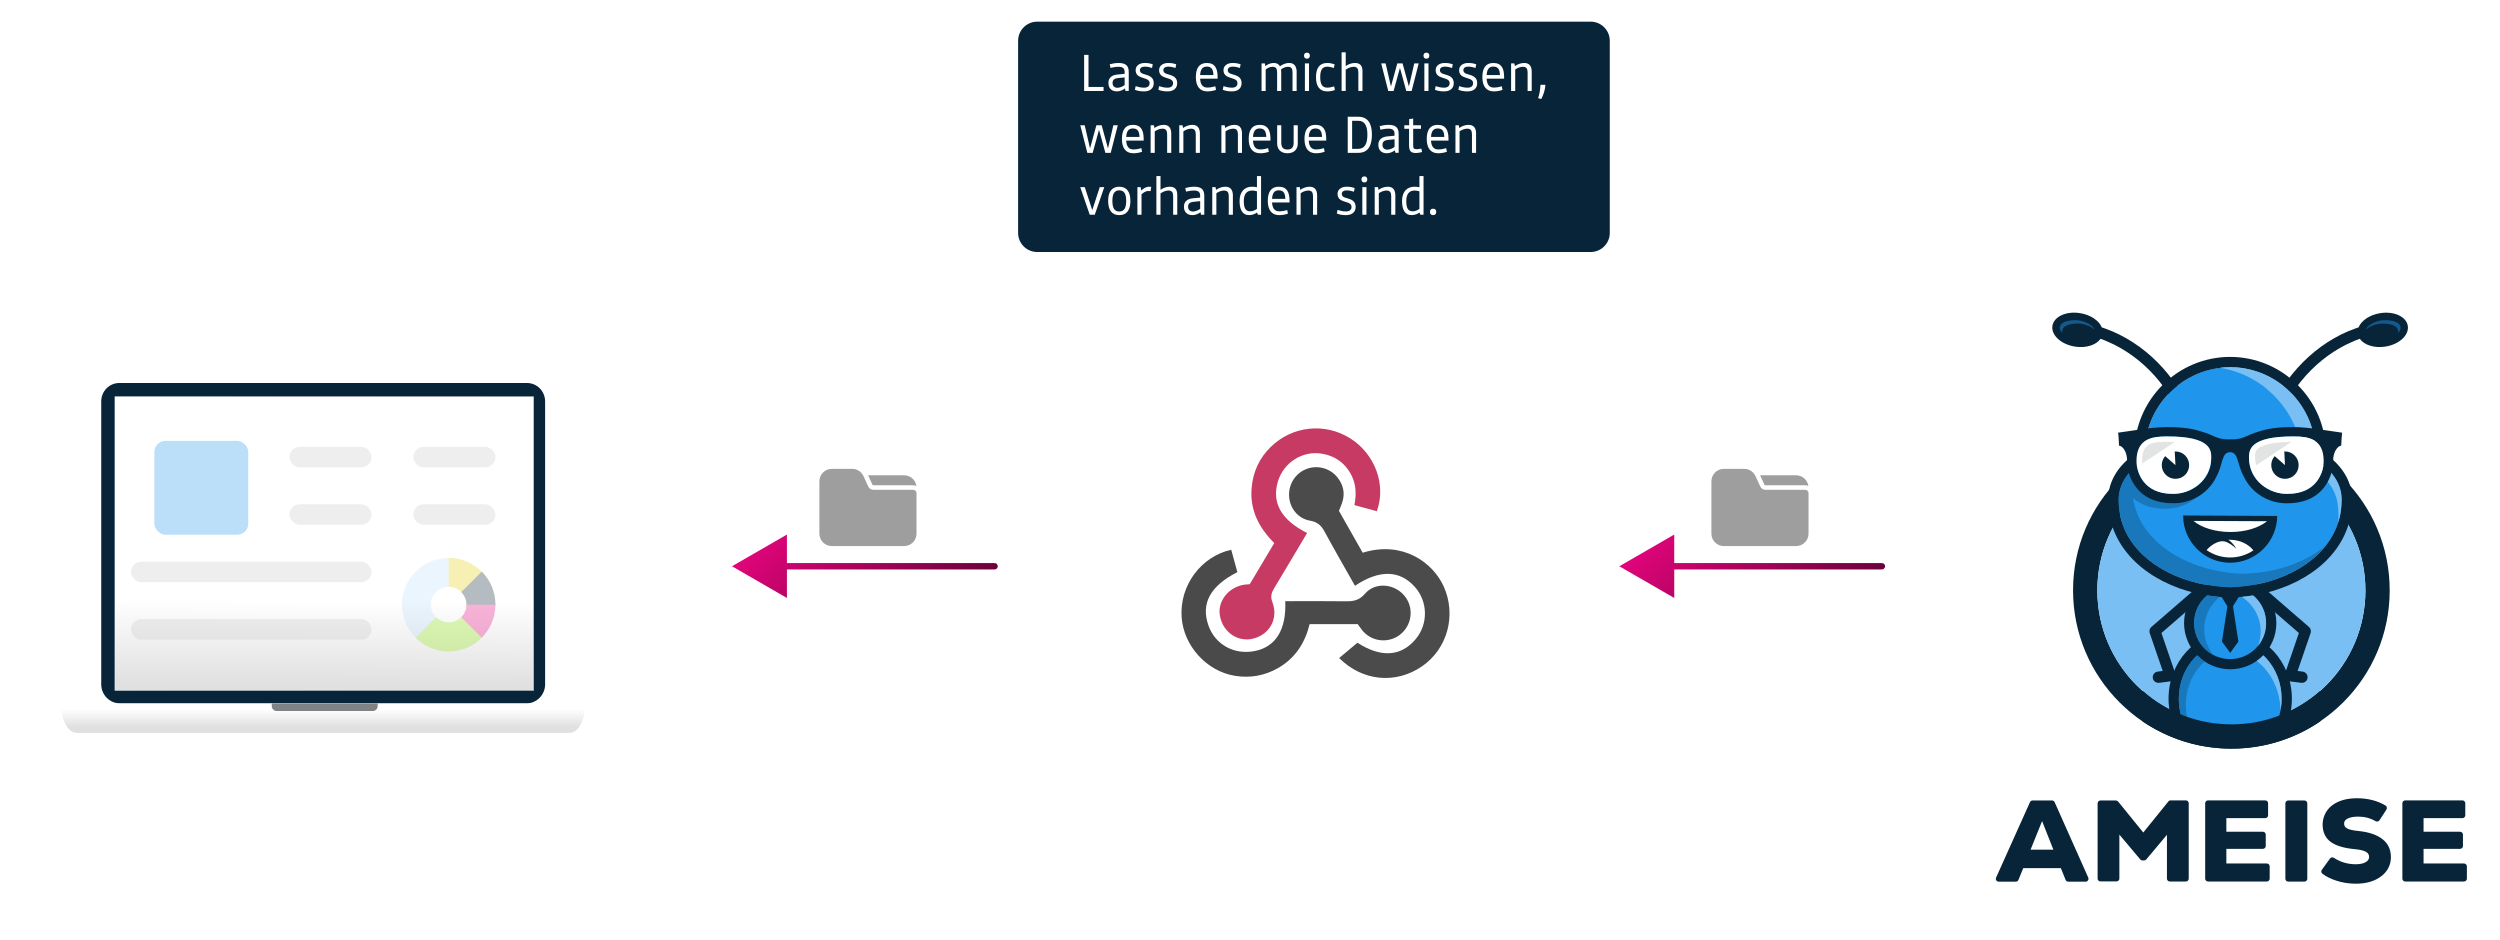 <svg xmlns="http://www.w3.org/2000/svg" xmlns:xlink="http://www.w3.org/1999/xlink" viewBox="0 0 1572.14 591.07"><defs><style> .st0, .st1, .st2, .st3, .st4, .st5, .st6 { fill-rule: evenodd; } .st0, .st7 { fill: #1f95eb; } .st8 { fill: url(#linear-gradient1); filter: url(#drop-shadow-1); stroke: url(#linear-gradient2); stroke-miterlimit: 10; stroke-width: .25px; } .st1, .st9 { fill: #fff; } .st10 { fill: url(#linear-gradient3); } .st11 { fill: url(#linear-gradient6); } .st12 { fill: url(#linear-gradient8); } .st13 { fill: url(#linear-gradient5); } .st14 { fill: #c73a63; } .st15 { stroke: url(#linear-gradient4); } .st15, .st16 { fill: none; stroke-linecap: round; stroke-linejoin: round; stroke-width: 4px; } .st16 { stroke: url(#linear-gradient7); } .st17 { fill: #061e2f; } .st18 { fill: url(#linear-gradient); } .st19 { fill: #8ee304; } .st20 { fill: #e3cd04; } .st21 { fill: #c6c6c6; } .st21, .st22, .st7 { opacity: .3; } .st23 { display: none; fill: #e1e6e9; } .st24 { fill: #e3047c; } .st2 { fill: #79bff3; } .st25 { fill: #818284; } .st26 { fill: #4a4a4a; } .st3 { fill: #e2e3e3; } .st27 { fill: #072438; } .st28, .st4 { fill: #072438; } .st29 { fill: #9e9e9e; } .st30 { fill: #4b4b4b; } .st5 { fill: #1977bc; } .st6 { fill: #13598d; } </style><linearGradient id="linear-gradient" x1="203.23" y1="442.38" x2="203.23" y2="460.9" gradientUnits="userSpaceOnUse"><stop offset=".2" stop-color="#fff"></stop><stop offset=".8" stop-color="#e0e0e0"></stop></linearGradient><linearGradient id="linear-gradient1" x1="204.35" y1="241.17" x2="203.52" y2="430.74" gradientUnits="userSpaceOnUse"><stop offset=".72" stop-color="#fff"></stop><stop offset="1" stop-color="#e0e0e0"></stop></linearGradient><linearGradient id="linear-gradient2" x1="72.14" y1="341.81" x2="335.68" y2="341.81" gradientUnits="userSpaceOnUse"><stop offset="0" stop-color="#fff"></stop><stop offset="1" stop-color="#e1e1e1"></stop></linearGradient><filter id="drop-shadow-1" x="64.07" y="240.42" width="294" height="216" filterUnits="userSpaceOnUse"><feGaussianBlur stdDeviation="5"></feGaussianBlur></filter><linearGradient id="linear-gradient3" x1="376.01" y1="412.08" x2="494.09" y2="412.08" gradientTransform="translate(519.83 -242.69) rotate(44.35)" gradientUnits="userSpaceOnUse"><stop offset="0" stop-color="#231f20"></stop><stop offset="1" stop-color="#231f20"></stop></linearGradient><linearGradient id="linear-gradient4" x1="506.25" y1="306.26" x2="593.54" y2="391.59" gradientUnits="userSpaceOnUse"><stop offset="0" stop-color="#e3047c"></stop><stop offset="1" stop-color="#6b023a"></stop><stop offset="1" stop-color="#a674b2"></stop></linearGradient><linearGradient id="linear-gradient5" x1="472.32" y1="340.97" x2="559.61" y2="426.3" xlink:href="#linear-gradient4"></linearGradient><linearGradient id="linear-gradient6" x1="775.04" y1="22.02" x2="893.11" y2="22.02" xlink:href="#linear-gradient3"></linearGradient><linearGradient id="linear-gradient7" x1="1064.24" y1="306.26" x2="1151.54" y2="391.59" xlink:href="#linear-gradient4"></linearGradient><linearGradient id="linear-gradient8" x1="1030.31" y1="340.97" x2="1117.61" y2="426.3" xlink:href="#linear-gradient4"></linearGradient></defs><g id="Laptop2"><path class="st27" d="M331.42,240.85H75.03c-6.28,0-11.37,5.18-11.37,11.58v177.95c0,6.63,5.37,12,12,12h255.14c6.63,0,12-5.37,12-12v-177.95c0-6.39-5.09-11.58-11.37-11.58Z"></path><rect class="st23" x="652.74" y="177.05" width="262.7" height="177"></rect><path class="st18" d="M38.3,442.38c0,10.23,4.46,18.52,9.97,18.52h309.91c5.5,0,9.97-8.29,9.97-18.52H38.3Z"></path><rect class="st8" x="72.27" y="249.45" width="263.29" height="184.74"></rect><path class="st25" d="M170.91,444.09v-1.71h66.59v1.71c0,1.67-1.36,3.03-3.03,3.03h-60.53c-1.67,0-3.03-1.36-3.03-3.03Z"></path><rect class="st7" x="97.07" y="277.23" width="59.04" height="59.04" rx="7" ry="7"></rect><rect class="st21" x="259.94" y="281.02" width="51.6" height="12.9" rx="6.45" ry="6.45"></rect><rect class="st21" x="182.05" y="281.02" width="51.6" height="12.9" rx="6.45" ry="6.45"></rect><rect class="st21" x="259.94" y="317.12" width="51.6" height="12.9" rx="6.45" ry="6.45"></rect><rect class="st21" x="182.05" y="317.12" width="51.6" height="12.9" rx="6.45" ry="6.45"></rect><rect class="st21" x="82.4" y="353.21" width="151.25" height="12.9" rx="6.45" ry="6.45"></rect><rect class="st21" x="82.4" y="389.31" width="151.25" height="12.9" rx="6.45" ry="6.45"></rect><g class="st22"><path class="st7" d="M302.93,398.57l-10.43-10.43c-.67-.67-1.76-.67-2.44,0-2.02,2.03-4.82,3.28-7.91,3.28-6.18,0-11.19-5.01-11.19-11.19s5.01-11.19,11.19-11.19c.95,0,1.72-.77,1.72-1.72v-14.76c0-.95-.77-1.72-1.72-1.72-16.22,0-29.39,13.17-29.39,29.39s13.17,29.39,29.39,29.39c8.11,0,15.46-3.29,20.78-8.61.67-.67.67-1.76,0-2.44Z"></path><path class="st19" d="M282.15,409.62c8.11,0,15.46-3.29,20.78-8.61.67-.67.67-1.76,0-2.44l-10.43-10.43c-.67-.67-1.76-.67-2.44,0-2.02,2.03-4.82,3.28-7.91,3.28-3.09,0-5.89-1.25-7.91-3.28l-12.87,12.87c5.32,5.32,12.67,8.61,20.78,8.61h0Z"></path><path class="st20" d="M282.15,369.04c6.18,0,11.19,5.01,11.19,11.19,0,.95.77,1.72,1.72,1.72h14.76c.95,0,1.72-.77,1.72-1.72,0-16.22-13.17-29.39-29.39-29.39v18.2Z"></path><path class="st17" d="M293.34,380.23c0,.95.77,1.72,1.72,1.72h14.76c.95,0,1.72-.77,1.72-1.72,0-8.11-3.29-15.46-8.61-20.78l-12.87,12.87c2.02,2.02,3.28,4.82,3.28,7.91Z"></path><path class="st24" d="M293.34,380.23c0,3.09-1.25,5.89-3.28,7.91l12.87,12.87c5.32-5.32,8.61-12.67,8.61-20.78h-18.2Z"></path></g></g><g id="Textblase"><path class="st27" d="M1000.32,158.48h-348.07c-6.63,0-12-5.37-12-12V25.62c0-6.6,5.4-12,12-12h348.07c6.6,0,12,5.4,12,12v120.86c0,6.6-5.4,12-12,12Z"></path><g><path class="st9" d="M681.75,34.51h2.76v20.17h9.47v2.53h-12.22v-22.7Z"></path><path class="st9" d="M697.06,52.57v-.62c0-3.05,2.24-4.73,5.45-5.06l4.7-.45v-1.39c0-1.75-.88-3.05-3.76-3.05-1.75,0-3.73.32-5.12.68l-.45-2.27c1.72-.45,3.6-.81,5.58-.81,4.67,0,6.36,1.91,6.36,5.77v11.83h-2.08l-.29-1.56c-1.13.78-2.79,1.82-5.19,1.82-3.28,0-5.19-2.11-5.19-4.9ZM707.24,53.48v-4.8l-4.09.39c-2.11.19-3.5,1.04-3.5,2.95v.36c0,1.72,1.26,2.82,3.02,2.82,1.85,0,3.73-1.07,4.57-1.72Z"></path><path class="st9" d="M725.53,52.35c0,3.24-2.37,5.12-6.06,5.12-2.59,0-4.15-.39-5.77-1l.45-2.3c1.36.45,3.18.97,5.32.97,2.33,0,3.47-1.13,3.47-2.79s-1.17-2.4-2.72-2.89l-2.11-.68c-2.14-.68-3.96-1.85-3.96-4.67s2.43-4.51,5.71-4.51c2.04,0,3.47.29,5.06.84l-.45,2.3c-1.39-.42-2.82-.84-4.6-.84-1.91,0-3.05.88-3.05,2.21s.91,1.98,2.17,2.37l2.11.65c2.56.78,4.44,2.08,4.44,5.22Z"></path><path class="st9" d="M740.28,52.35c0,3.24-2.37,5.12-6.06,5.12-2.59,0-4.15-.39-5.77-1l.45-2.3c1.36.45,3.18.97,5.32.97,2.33,0,3.47-1.13,3.47-2.79s-1.17-2.4-2.72-2.89l-2.11-.68c-2.14-.68-3.96-1.85-3.96-4.67s2.43-4.51,5.71-4.51c2.04,0,3.47.29,5.06.84l-.45,2.3c-1.39-.42-2.82-.84-4.6-.84-1.91,0-3.05.88-3.05,2.21s.91,1.98,2.17,2.37l2.11.65c2.56.78,4.44,2.08,4.44,5.22Z"></path><path class="st9" d="M752.02,48.52c0-5.45,1.98-8.92,6.87-8.92,5.22,0,6.81,3.47,6.81,8.92v.97h-10.99c.19,3.53,1.52,5.58,4.51,5.58,1.95,0,3.73-.42,5.03-.81l.45,2.27c-1.49.52-3.31.94-5.48.94-4.9,0-7.2-3.47-7.2-8.95ZM763.07,47.22c-.13-3.34-1-5.35-4.18-5.35-2.89,0-3.99,2.01-4.18,5.35h8.37Z"></path><path class="st9" d="M780.78,52.35c0,3.24-2.37,5.12-6.06,5.12-2.59,0-4.15-.39-5.77-1l.45-2.3c1.36.45,3.18.97,5.32.97,2.33,0,3.47-1.13,3.47-2.79s-1.17-2.4-2.72-2.89l-2.11-.68c-2.14-.68-3.96-1.85-3.96-4.67s2.43-4.51,5.71-4.51c2.04,0,3.47.29,5.06.84l-.45,2.3c-1.39-.42-2.82-.84-4.6-.84-1.91,0-3.05.88-3.05,2.21s.91,1.98,2.17,2.37l2.11.65c2.56.78,4.44,2.08,4.44,5.22Z"></path><path class="st9" d="M815.4,45.38v11.83h-2.59v-11.61c0-2.4-.65-3.6-2.92-3.6-1.72,0-3.5.97-4.31,1.69.1.58.13,1.17.13,1.75v11.77h-2.59v-11.61c0-2.4-.65-3.6-2.92-3.6-1.85,0-3.44,1.01-4.28,1.72v13.49h-2.59v-17.35h2.08l.29,1.72c1.26-.94,2.92-1.98,5.38-1.98,1.95,0,3.15.84,3.83,2.11,1.33-1.04,3.34-2.11,5.87-2.11,3.53,0,4.64,2.72,4.64,5.77Z"></path><path class="st9" d="M820.04,35c0-1.2.68-1.88,1.85-1.88s1.82.68,1.82,1.88-.68,1.91-1.82,1.91-1.85-.68-1.85-1.91ZM820.59,39.86h2.59v17.35h-2.59v-17.35Z"></path><path class="st9" d="M839.46,56.63c-1.69.58-3.18.84-4.83.84h-.06c-4.9,0-7-3.47-7-8.95s2.11-8.92,7-8.92h.03c1.65,0,2.95.29,4.67.84l-.45,2.3c-1.39-.42-2.79-.81-4.22-.81h-.03c-3.24,0-4.34,2.46-4.34,6.58s1.1,6.61,4.34,6.61h.06c1.43,0,3.02-.36,4.38-.81l.45,2.3Z"></path><path class="st9" d="M843.68,32.89h2.59v8.66c1.36-.94,3.37-1.95,5.8-1.95,3.53,0,4.73,2.08,4.73,5.12v12.48h-2.59v-11.61c0-2.4-.75-3.6-3.02-3.6-1.82,0-3.76,1.01-4.93,1.82v13.39h-2.59v-24.32Z"></path><path class="st9" d="M868.55,39.86h2.79l3.31,14.3h.13l3.92-14.3h3.31l3.92,14.3h.13l3.31-14.3h2.79l-4.44,17.35h-3.37l-3.92-14.27h-.13l-3.92,14.27h-3.37l-4.44-17.35Z"></path><path class="st9" d="M895.17,35c0-1.2.68-1.88,1.85-1.88s1.82.68,1.82,1.88-.68,1.91-1.82,1.91-1.85-.68-1.85-1.91ZM895.72,39.86h2.59v17.35h-2.59v-17.35Z"></path><path class="st9" d="M914.2,52.35c0,3.24-2.37,5.12-6.06,5.12-2.59,0-4.15-.39-5.77-1l.45-2.3c1.36.45,3.18.97,5.32.97,2.33,0,3.47-1.13,3.47-2.79s-1.17-2.4-2.72-2.89l-2.11-.68c-2.14-.68-3.96-1.85-3.96-4.67s2.43-4.51,5.71-4.51c2.04,0,3.47.29,5.06.84l-.45,2.3c-1.39-.42-2.82-.84-4.6-.84-1.91,0-3.05.88-3.05,2.21s.91,1.98,2.17,2.37l2.11.65c2.56.78,4.44,2.08,4.44,5.22Z"></path><path class="st9" d="M928.95,52.35c0,3.24-2.37,5.12-6.06,5.12-2.59,0-4.15-.39-5.77-1l.45-2.3c1.36.45,3.18.97,5.32.97,2.33,0,3.47-1.13,3.47-2.79s-1.17-2.4-2.72-2.89l-2.11-.68c-2.14-.68-3.96-1.85-3.96-4.67s2.43-4.51,5.71-4.51c2.04,0,3.47.29,5.06.84l-.45,2.3c-1.39-.42-2.82-.84-4.6-.84-1.91,0-3.05.88-3.05,2.21s.91,1.98,2.17,2.37l2.11.65c2.56.78,4.44,2.08,4.44,5.22Z"></path><path class="st9" d="M932.19,48.52c0-5.45,1.98-8.92,6.87-8.92,5.22,0,6.81,3.47,6.81,8.92v.97h-10.99c.19,3.53,1.52,5.58,4.51,5.58,1.95,0,3.73-.42,5.03-.81l.45,2.27c-1.49.52-3.31.94-5.48.94-4.9,0-7.2-3.47-7.2-8.95ZM943.25,47.22c-.13-3.34-1-5.35-4.18-5.35-2.89,0-3.99,2.01-4.18,5.35h8.37Z"></path><path class="st9" d="M950.26,39.86h2.08l.29,1.72c1.36-.94,3.4-1.98,5.87-1.98,3.53,0,4.73,2.4,4.73,5.45v12.16h-2.59v-11.61c0-2.4-.75-3.6-3.02-3.6-1.85,0-3.83,1.01-4.77,1.72v13.49h-2.59v-17.35Z"></path><path class="st9" d="M967.28,61.75c.81-2.53,1.43-5.9,1.43-8.43h3.08c0,2.98-1.3,6.58-2.53,8.92l-1.98-.49Z"></path><path class="st9" d="M679.32,78.77h2.79l3.31,14.3h.13l3.92-14.3h3.31l3.92,14.3h.13l3.31-14.3h2.79l-4.44,17.35h-3.37l-3.92-14.27h-.13l-3.92,14.27h-3.37l-4.44-17.35Z"></path><path class="st9" d="M705.52,87.43c0-5.45,1.98-8.92,6.87-8.92,5.22,0,6.81,3.47,6.81,8.92v.97h-10.99c.19,3.53,1.52,5.58,4.51,5.58,1.95,0,3.73-.42,5.03-.81l.45,2.27c-1.49.52-3.31.94-5.48.94-4.9,0-7.2-3.47-7.2-8.95ZM716.58,86.13c-.13-3.34-1-5.35-4.18-5.35-2.89,0-3.99,2.01-4.18,5.35h8.37Z"></path><path class="st9" d="M723.58,78.77h2.08l.29,1.72c1.36-.94,3.4-1.98,5.87-1.98,3.53,0,4.73,2.4,4.73,5.45v12.16h-2.59v-11.61c0-2.4-.75-3.6-3.02-3.6-1.85,0-3.83,1.01-4.77,1.72v13.49h-2.59v-17.35Z"></path><path class="st9" d="M741.58,78.77h2.08l.29,1.72c1.36-.94,3.4-1.98,5.87-1.98,3.53,0,4.73,2.4,4.73,5.45v12.16h-2.59v-11.61c0-2.4-.75-3.6-3.02-3.6-1.85,0-3.83,1.01-4.77,1.72v13.49h-2.59v-17.35Z"></path><path class="st9" d="M768.07,78.77h2.08l.29,1.72c1.36-.94,3.4-1.98,5.87-1.98,3.53,0,4.73,2.4,4.73,5.45v12.16h-2.59v-11.61c0-2.4-.75-3.6-3.02-3.6-1.85,0-3.83,1.01-4.77,1.72v13.49h-2.59v-17.35Z"></path><path class="st9" d="M785.25,87.43c0-5.45,1.98-8.92,6.87-8.92,5.22,0,6.81,3.47,6.81,8.92v.97h-10.99c.19,3.53,1.52,5.58,4.51,5.58,1.95,0,3.73-.42,5.03-.81l.45,2.27c-1.49.52-3.31.94-5.48.94-4.9,0-7.2-3.47-7.2-8.95ZM796.31,86.13c-.13-3.34-1-5.35-4.18-5.35-2.89,0-3.99,2.01-4.18,5.35h8.37Z"></path><path class="st9" d="M816.12,78.77v11.51c0,3.11-1.85,6.1-6.48,6.1s-6.49-2.98-6.49-6.1v-11.51h2.59v11.12c0,2.79,1.33,4.15,3.89,4.15s3.89-1.36,3.89-4.15v-11.12h2.59Z"></path><path class="st9" d="M820.33,87.43c0-5.45,1.98-8.92,6.87-8.92,5.22,0,6.81,3.47,6.81,8.92v.97h-10.99c.19,3.53,1.52,5.58,4.51,5.58,1.95,0,3.73-.42,5.03-.81l.45,2.27c-1.49.52-3.31.94-5.48.94-4.9,0-7.2-3.47-7.2-8.95ZM831.39,86.13c-.13-3.34-1-5.35-4.18-5.35-2.89,0-3.99,2.01-4.18,5.35h8.37Z"></path><path class="st9" d="M862.74,84.71c0,7.1-2.53,11.41-8.59,11.41h-6.62v-22.7h6.62c6.06,0,8.59,4.21,8.59,11.28ZM859.89,84.71c0-5.35-1.49-8.75-5.74-8.75h-3.86v17.64h3.86c4.25,0,5.74-3.5,5.74-8.88Z"></path><path class="st9" d="M866.8,91.48v-.62c0-3.05,2.24-4.73,5.45-5.06l4.7-.45v-1.39c0-1.75-.88-3.05-3.76-3.05-1.75,0-3.73.32-5.12.68l-.45-2.27c1.72-.45,3.6-.81,5.58-.81,4.67,0,6.36,1.91,6.36,5.77v11.83h-2.08l-.29-1.56c-1.13.78-2.79,1.82-5.19,1.82-3.28,0-5.19-2.11-5.19-4.9ZM876.98,92.39v-4.8l-4.09.39c-2.11.19-3.5,1.04-3.5,2.95v.36c0,1.72,1.26,2.82,3.02,2.82,1.85,0,3.73-1.07,4.57-1.72Z"></path><path class="st9" d="M886.09,91.19v-10.21h-2.98v-2.2h3.05v-3.89l2.53-.32v4.22h4.9v2.2h-4.9v10.54c0,1.56.32,2.3,2.14,2.3.88,0,2.33-.23,2.98-.39l.49,2.17c-.97.29-2.72.62-3.83.62-3.47,0-4.38-1.46-4.38-5.03Z"></path><path class="st9" d="M897.21,87.43c0-5.45,1.98-8.92,6.87-8.92,5.22,0,6.81,3.47,6.81,8.92v.97h-10.99c.19,3.53,1.52,5.58,4.51,5.58,1.95,0,3.73-.42,5.03-.81l.45,2.27c-1.49.52-3.31.94-5.48.94-4.9,0-7.2-3.47-7.2-8.95ZM908.27,86.13c-.13-3.34-1-5.35-4.18-5.35-2.89,0-3.99,2.01-4.18,5.35h8.37Z"></path><path class="st9" d="M915.27,78.77h2.08l.29,1.72c1.36-.94,3.4-1.98,5.87-1.98,3.53,0,4.73,2.4,4.73,5.45v12.16h-2.59v-11.61c0-2.4-.75-3.6-3.02-3.6-1.85,0-3.83,1.01-4.77,1.72v13.49h-2.59v-17.35Z"></path><path class="st9" d="M679.32,117.68h2.85l4.64,14.3h.13l4.64-14.3h2.85l-5.97,17.35h-3.18l-5.97-17.35Z"></path><path class="st9" d="M696.86,126.34c0-5.45,2.11-8.92,7-8.92s7,3.47,7,8.92-2.11,8.95-7,8.95-7-3.47-7-8.95ZM708.21,126.34c0-4.12-1.1-6.65-4.34-6.65s-4.34,2.53-4.34,6.65,1.1,6.68,4.34,6.68,4.34-2.53,4.34-6.68Z"></path><path class="st9" d="M715.25,117.68h2.08l.29,2.17c1.1-1.04,2.82-2.43,4.99-2.43.49,0,.78.03,1.36.1l-.45,2.72c-.45-.06-.91-.13-1.36-.13-1.85,0-3.54,1.33-4.31,2.14v12.78h-2.59v-17.35Z"></path><path class="st9" d="M727.21,110.71h2.59v8.66c1.36-.94,3.37-1.95,5.8-1.95,3.53,0,4.73,2.08,4.73,5.12v12.48h-2.59v-11.61c0-2.4-.75-3.6-3.02-3.6-1.82,0-3.76,1.01-4.93,1.82v13.39h-2.59v-24.32Z"></path><path class="st9" d="M744.56,130.39v-.62c0-3.05,2.24-4.73,5.45-5.06l4.7-.45v-1.39c0-1.75-.88-3.05-3.76-3.05-1.75,0-3.73.32-5.12.68l-.45-2.27c1.72-.45,3.6-.81,5.58-.81,4.67,0,6.36,1.91,6.36,5.77v11.83h-2.08l-.29-1.56c-1.13.78-2.79,1.82-5.19,1.82-3.28,0-5.19-2.11-5.19-4.9ZM754.74,131.3v-4.8l-4.09.39c-2.11.19-3.5,1.04-3.5,2.95v.36c0,1.72,1.26,2.82,3.02,2.82,1.85,0,3.73-1.07,4.57-1.72Z"></path><path class="st9" d="M762.33,117.68h2.08l.29,1.72c1.36-.94,3.4-1.98,5.87-1.98,3.53,0,4.73,2.4,4.73,5.45v12.16h-2.59v-11.61c0-2.4-.75-3.6-3.02-3.6-1.85,0-3.83,1.01-4.77,1.72v13.49h-2.59v-17.35Z"></path><path class="st9" d="M779.51,126.37c0-5.48,2.89-8.95,7.75-8.95,1.26,0,2.21.13,3.18.32v-7.04h2.59v24.32h-2.01l-.49-1.39c-1.17.84-2.85,1.65-5.09,1.65-4.15,0-5.93-3.47-5.93-8.92ZM790.44,131.33v-11.02c-1.1-.36-2.11-.49-3.02-.49-3.34,0-5.25,2.17-5.25,6.55,0,4.12.94,6.52,4.02,6.52,1.81,0,3.31-.84,4.25-1.56Z"></path><path class="st9" d="M797.25,126.34c0-5.45,1.98-8.92,6.87-8.92,5.22,0,6.81,3.47,6.81,8.92v.97h-10.99c.19,3.53,1.52,5.58,4.51,5.58,1.95,0,3.73-.42,5.03-.81l.45,2.27c-1.49.52-3.31.94-5.48.94-4.9,0-7.2-3.47-7.2-8.95ZM808.3,125.04c-.13-3.34-1-5.35-4.18-5.35-2.89,0-3.99,2.01-4.18,5.35h8.37Z"></path><path class="st9" d="M815.31,117.68h2.08l.29,1.72c1.36-.94,3.4-1.98,5.87-1.98,3.53,0,4.73,2.4,4.73,5.45v12.16h-2.59v-11.61c0-2.4-.75-3.6-3.02-3.6-1.85,0-3.83,1.01-4.77,1.72v13.49h-2.59v-17.35Z"></path><path class="st9" d="M852.5,130.17c0,3.24-2.37,5.12-6.06,5.12-2.59,0-4.15-.39-5.77-1l.45-2.3c1.36.45,3.18.97,5.32.97,2.33,0,3.47-1.13,3.47-2.79s-1.17-2.4-2.72-2.89l-2.11-.68c-2.14-.68-3.96-1.85-3.96-4.67s2.43-4.51,5.71-4.51c2.04,0,3.47.29,5.06.84l-.45,2.3c-1.39-.42-2.82-.84-4.6-.84-1.91,0-3.05.88-3.05,2.21s.91,1.98,2.17,2.37l2.11.65c2.56.78,4.44,2.08,4.44,5.22Z"></path><path class="st9" d="M856.16,112.82c0-1.2.68-1.88,1.85-1.88s1.82.68,1.82,1.88-.68,1.91-1.82,1.91-1.85-.68-1.85-1.91ZM856.71,117.68h2.59v17.35h-2.59v-17.35Z"></path><path class="st9" d="M864.49,117.68h2.08l.29,1.72c1.36-.94,3.4-1.98,5.87-1.98,3.53,0,4.73,2.4,4.73,5.45v12.16h-2.59v-11.61c0-2.4-.75-3.6-3.02-3.6-1.85,0-3.83,1.01-4.77,1.72v13.49h-2.59v-17.35Z"></path><path class="st9" d="M881.68,126.37c0-5.48,2.89-8.95,7.75-8.95,1.26,0,2.21.13,3.18.32v-7.04h2.59v24.32h-2.01l-.49-1.39c-1.17.84-2.85,1.65-5.09,1.65-4.15,0-5.93-3.47-5.93-8.92ZM892.61,131.33v-11.02c-1.1-.36-2.11-.49-3.02-.49-3.34,0-5.25,2.17-5.25,6.55,0,4.12.94,6.52,4.02,6.52,1.82,0,3.31-.84,4.25-1.56Z"></path><path class="st9" d="M899.25,133.25c0-1.26.62-2.01,1.98-2.01s1.95.75,1.95,2.01-.62,2.04-1.95,2.04-1.98-.75-1.98-2.04Z"></path></g></g><g id="Datensatz"><g><line class="st10" x1="625.44" y1="356.1" x2="460.32" y2="356.1"></line><g><line class="st15" x1="625.44" y1="356.1" x2="489.03" y2="356.1"></line><polygon class="st13" points="494.86 336.15 460.32 356.1 494.86 376.04 494.86 336.15"></polygon></g></g></g><g id="Datensatz_copy"><g><line class="st11" x1="1183.44" y1="356.1" x2="1018.32" y2="356.1"></line><g><line class="st16" x1="1183.44" y1="356.1" x2="1047.02" y2="356.1"></line><polygon class="st12" points="1052.86 336.15 1018.32 356.1 1052.86 376.04 1052.86 336.15"></polygon></g></g></g><g id="Webhook"><g><path class="st14" d="M821.97,335.19c-7.01,11.79-13.73,23.2-20.59,34.53-1.76,2.91-2.63,5.28-1.23,8.97,3.88,10.21-1.6,20.15-11.89,22.85-9.71,2.55-19.18-3.84-21.1-14.24-1.71-9.2,5.44-18.23,15.58-19.67.85-.12,1.72-.14,3.15-.24,4.97-8.34,10.07-16.88,15.44-25.89-9.71-9.65-15.49-20.94-14.21-34.92.9-9.89,4.79-18.43,11.9-25.43,13.61-13.41,34.37-15.58,50.39-5.29,15.39,9.89,22.44,29.14,16.43,45.62-4.53-1.23-9.09-2.47-14.11-3.83,1.89-9.16.49-17.39-5.69-24.44-4.08-4.65-9.32-7.09-15.28-7.99-11.94-1.8-23.67,5.87-27.15,17.59-3.95,13.3,2.03,24.17,18.36,32.36h0Z"></path><path class="st30" d="M842,321.25c4.94,8.71,9.96,17.56,14.93,26.33,25.13-7.77,44.07,6.14,50.87,21.03,8.21,17.99,2.6,39.29-13.53,50.39-16.55,11.39-37.48,9.45-52.14-5.19,3.74-3.13,7.49-6.27,11.5-9.63,14.48,9.38,27.15,8.94,36.55-2.17,8.02-9.48,7.84-23.6-.41-32.88-9.52-10.7-22.28-11.03-37.69-.76-6.4-11.35-12.9-22.6-19.1-34.03-2.09-3.85-4.39-6.09-9.1-6.9-7.86-1.36-12.94-8.11-13.24-15.67-.3-7.48,4.11-14.24,10.99-16.87,6.82-2.61,14.83-.5,19.42,5.3,3.75,4.74,4.94,10.07,2.97,15.92-.55,1.63-1.26,3.21-2.03,5.14h0Z"></path><path class="st26" d="M853.81,392.49h-30.25c-2.9,11.93-9.16,21.55-19.95,27.68-8.39,4.76-17.43,6.37-27.05,4.82-17.72-2.86-32.2-18.81-33.48-36.77-1.44-20.34,12.54-38.43,31.18-42.49,1.29,4.67,2.59,9.39,3.87,14.05-17.1,8.73-23.02,19.72-18.23,33.47,4.21,12.1,16.18,18.73,29.18,16.16,13.27-2.62,19.96-13.65,19.15-31.35,12.58,0,25.17-.13,37.75.06,4.91.08,8.71-.43,12.41-4.76,6.09-7.13,17.31-6.48,23.87.25,6.71,6.88,6.39,17.95-.71,24.54-6.85,6.36-17.67,6.02-24.07-.83-1.32-1.41-2.35-3.09-3.66-4.82h0Z"></path></g></g><g id="Ameise"><g><path class="st28" d="M1298.93,553.25l-2.94-7.3h-23.67l-2.99,7.35c-.26.68-.94,1.15-1.68,1.15h-10.76c-1.31,0-2.2-1.36-1.63-2.57l21.31-47.45c.31-.63.94-1.05,1.63-1.05h12.23c.73,0,1.36.42,1.63,1.05l21.15,47.45c.52,1.21-.37,2.57-1.63,2.57h-10.97c-.73-.05-1.42-.47-1.68-1.21h0ZM1291.27,534.3l-7.09-17.95-7.24,17.95h14.33Z"></path><path class="st28" d="M1364.9,503.33h9.71c1,0,1.78.84,1.78,1.78v47.45c0,1-.84,1.78-1.78,1.78h-10.13c-1,0-1.78-.84-1.78-1.78v-27.61l-13.02,15.54c-.37.42-.84.63-1.42.63h-.89c-.52,0-1.05-.21-1.42-.63l-13.17-15.64v27.66c0,1-.84,1.78-1.78,1.78h-10.13c-1,0-1.78-.84-1.78-1.78v-47.34c0-1,.84-1.78,1.78-1.78h9.71c.52,0,1.05.26,1.42.68l15.8,19.47,15.75-19.47c.26-.47.79-.73,1.36-.73h0Z"></path><path class="st28" d="M1400.07,543.01h25.45c1,0,1.78.84,1.78,1.78v7.77c0,1-.84,1.78-1.78,1.78h-37c-1,0-1.78-.84-1.78-1.78v-47.45c0-1,.84-1.78,1.78-1.78h36c1,0,1.78.84,1.78,1.78v7.61c0,1-.84,1.78-1.78,1.78h-24.46v8.55h22.99c1,0,1.78.84,1.78,1.78v7.19c0,1-.84,1.78-1.78,1.78h-22.99v9.18h0Z"></path><path class="st28" d="M1437.17,552.62v-47.45c0-1,.84-1.78,1.78-1.78h10.23c1,0,1.78.84,1.78,1.78v47.45c0,1-.84,1.78-1.78,1.78h-10.23c-1,0-1.78-.79-1.78-1.78h0Z"></path><path class="st28" d="M1481.42,555.71c-4.25,0-8.4-.63-12.33-1.94-3.25-1.05-6.14-2.47-8.55-4.25-.84-.58-1.05-1.73-.42-2.57l5.09-7.03c.58-.79,1.63-1,2.47-.47,4.09,2.68,8.66,4.04,13.7,4.04,2.62,0,4.67-.42,6.19-1.26,1.52-.84,2.26-1.94,2.26-3.36s-.68-2.52-2.1-3.25c-1.42-.79-3.67-1.31-6.88-1.63-6.98-.63-12.12-2.2-15.38-4.72-2.89-2.2-4.51-5.35-4.83-9.34-.42-5.04,1.63-10.08,5.62-13.23s9.29-4.72,15.96-4.72,12.86,1.52,17.9,4.57c.89.52,1.15,1.68.58,2.57l-4.36,6.72c-.52.79-1.57,1.05-2.41.58-3.31-1.94-6.98-2.89-10.97-2.89-2.78,0-4.93.42-6.51,1.15-1.57.79-2.36,1.84-2.36,3.2s.63,2.47,1.99,3.15c1.31.68,3.62,1.21,6.88,1.52,6.72.68,11.81,2.41,15.33,5.2,3.52,2.78,5.25,6.56,5.25,11.28s-2.05,8.97-6.09,12.02c-4.15,3.15-9.45,4.67-16.01,4.67h0Z"></path><path class="st28" d="M1524.08,543.01h25.45c1,0,1.78.84,1.78,1.78v7.77c0,1-.84,1.78-1.78,1.78h-37c-1,0-1.78-.84-1.78-1.78v-47.45c0-1,.84-1.78,1.78-1.78h36c1,0,1.78.84,1.78,1.78v7.61c0,1-.84,1.78-1.78,1.78h-24.46v8.55h22.99c1,0,1.78.84,1.78,1.78v7.19c0,1-.84,1.78-1.78,1.78h-22.99v9.18h0Z"></path><path class="st4" d="M1380.12,266.21c-3.88-12.54-10.81-24.56-19.94-34.74-8.82-9.87-19.79-18-32.02-23.2-1.47-.63-2.99-1.21-4.51-1.73h0c-.68-.21-1.31-.47-1.94-.68-1.73-4.2-6.93-7.87-13.54-8.92-8.71-1.47-16.53,2.1-17.48,7.93-.94,5.83,5.35,11.65,14.07,13.07,7.03,1.15,13.49-1,16.16-4.88l.31.1c1.36.47,2.73,1,4.09,1.63,11.28,4.78,21.36,12.33,29.55,21.41,8.45,9.45,14.85,20.57,18.42,32.07l6.82-2.05h0Z"></path><path class="st6" d="M1317.35,207.48c-1.47-3.46-6.51-5.46-9.92-5.98-3.1-.52-11.44-.1-12.12,4.15-.21,1.47.47,2.73,1.68,3.83-.21-.52-.26-1.1-.16-1.68.68-4.3,9.03-4.67,12.12-4.15,2.57.37,6.19,1.68,8.4,3.83Z"></path><path class="st4" d="M1424.79,266.21c3.88-12.54,10.81-24.56,19.94-34.74,8.82-9.87,19.79-18,32.02-23.2,1.47-.63,2.99-1.21,4.51-1.73h0c.68-.21,1.31-.47,1.94-.68,1.73-4.2,6.93-7.87,13.54-8.92,8.71-1.42,16.53,2.15,17.42,7.98.89,5.83-5.3,11.6-14.01,13.02-7.03,1.15-13.49-1-16.16-4.88l-.31.1c-1.36.47-2.73,1-4.09,1.63-11.28,4.78-21.36,12.33-29.55,21.41-8.45,9.45-14.85,20.57-18.42,32.07l-6.82-2.05h0Z"></path><path class="st6" d="M1487.56,207.48c1.47-3.46,6.51-5.46,9.92-5.98,3.1-.52,11.44-.1,12.12,4.15.21,1.47-.47,2.73-1.68,3.83.21-.52.26-1.1.16-1.68-.68-4.3-9.03-4.67-12.12-4.15-2.57.37-6.19,1.68-8.4,3.83Z"></path><path class="st4" d="M1403.21,271.67c27.5,0,52.38,11.13,70.38,29.18,18.05,18,29.18,42.88,29.18,70.38s-11.13,52.38-29.18,70.38c-18,18-42.93,29.18-70.38,29.18s-52.38-11.13-70.38-29.18c-18-18-29.18-42.93-29.18-70.38s11.13-52.38,29.18-70.38c18-18.05,42.88-29.18,70.38-29.18h0ZM1462.84,311.66c-15.27-15.27-36.32-24.67-59.62-24.67s-44.35,9.45-59.62,24.67c-15.27,15.27-24.67,36.32-24.67,59.62s9.45,44.35,24.67,59.62c15.27,15.27,36.32,24.67,59.62,24.67s44.35-9.45,59.62-24.67c15.27-15.27,24.67-36.32,24.67-59.62s-9.45-44.4-24.67-59.62Z"></path><path class="st2" d="M1403.21,455.57c19.52,0,37.47-6.61,51.75-17.74,2.78-2.15,5.41-4.46,7.87-6.93,15.22-15.27,24.67-36.32,24.67-59.62s-9.45-44.35-24.67-59.62c-15.22-15.27-36.32-24.67-59.62-24.67s-44.35,9.45-59.62,24.67-24.67,36.32-24.67,59.62c0,21.15,7.77,40.46,20.63,55.32,1.26,1.47,2.62,2.94,4.04,4.3,15.22,15.22,36.32,24.67,59.62,24.67h0Z"></path><path class="st0" d="M1402.48,400.57c19.63,0,35.53,17.42,35.53,38.89,0,7.77-2.1,15.01-5.67,21.1h-59.73c-3.62-6.09-5.67-13.33-5.67-21.1-.05-21.47,15.85-38.89,35.53-38.89Z"></path><path class="st4" d="M1402.48,397.32c10.76,0,20.47,4.78,27.5,12.44,6.98,7.61,11.28,18.11,11.28,29.65,0,7.72-1.89,14.91-5.25,21.1h-7.45c3.94-5.88,6.25-13.17,6.25-21.1,0-9.92-3.67-18.89-9.55-25.35-5.83-6.4-13.91-10.34-22.78-10.34s-16.95,3.94-22.78,10.34c-5.88,6.46-9.55,15.43-9.55,25.35,0,7.93,2.31,15.22,6.25,21.1h-7.45c-3.31-6.19-5.25-13.44-5.25-21.1,0-11.55,4.3-22.04,11.28-29.65,7.03-7.66,16.74-12.44,27.5-12.44Z"></path><path class="st0" d="M1402.48,366.04c14.28,0,25.82,11.55,25.82,25.82s-11.55,25.82-25.82,25.82-25.82-11.55-25.82-25.82c-.05-14.28,11.49-25.82,25.82-25.82Z"></path><path class="st4" d="M1402.48,362.83c8.03,0,15.27,3.25,20.52,8.5,5.25,5.25,8.5,12.54,8.5,20.52s-3.25,15.27-8.5,20.52c-5.25,5.25-12.54,8.5-20.52,8.5s-15.27-3.25-20.52-8.5c-5.25-5.25-8.5-12.54-8.5-20.52s3.25-15.27,8.5-20.52c5.2-5.25,12.49-8.5,20.52-8.5h0ZM1418.43,375.85c-4.09-4.09-9.76-6.61-16.01-6.61s-11.91,2.52-16.01,6.61c-4.09,4.09-6.67,9.76-6.61,16.01,0,6.25,2.52,11.91,6.61,16.01,4.09,4.09,9.76,6.61,16.01,6.61s11.91-2.52,16.01-6.61c4.09-4.09,6.61-9.76,6.61-16.01.05-6.25-2.52-11.91-6.61-16.01Z"></path><path class="st0" d="M1352.57,353.07c8.45,6.4,18.89,11.02,29.97,13.65,6.46,1.52,13.17,2.36,19.89,2.52,6.67-.1,13.38-1,19.89-2.52,11.13-2.62,21.52-7.24,29.97-13.65,1.78-1.36,3.46-2.73,5.04-4.25,9.34-8.87,15.27-20.52,15.27-34.59,0-4.67-1.31-9.08-3.73-13.02-2.57-4.2-6.4-7.98-11.28-11.18l-1.47-1v-4.46c0-14.75-6.04-28.18-15.75-37.89-.89-.89-1.78-1.68-2.68-2.52-9.45-8.24-21.78-13.23-35.22-13.23s-25.77,5.04-35.22,13.23c-.94.84-1.84,1.63-2.68,2.52-9.71,9.71-15.75,23.15-15.75,37.89v4.46l-1.47,1c-4.83,3.2-8.71,6.93-11.28,11.18-2.41,3.94-3.78,8.34-3.78,13.02,0,14.07,5.93,25.72,15.27,34.59,1.57,1.47,3.25,2.89,4.99,4.25h0Z"></path><path class="st4" d="M1402.48,375.75c7.19-.1,14.38-1.05,21.36-2.68,14.49-3.41,27.97-10.02,38-19.52,10.6-10.02,17.32-23.25,17.32-39.31,0-5.88-1.68-11.44-4.72-16.37-2.83-4.62-6.82-8.71-11.81-12.23v-1c0-16.58-6.77-31.6-17.69-42.51-10.92-10.92-25.98-17.69-42.51-17.69s-31.6,6.77-42.51,17.69c-10.92,10.92-17.69,25.98-17.69,42.51v1c-4.93,3.52-8.97,7.61-11.81,12.23-3.04,4.99-4.72,10.5-4.72,16.37,0,16.06,6.72,29.23,17.32,39.31,10.02,9.5,23.51,16.11,38,19.52,7.03,1.63,14.22,2.57,21.47,2.68h0ZM1402.48,231c14.75,0,28.18,6.04,37.89,15.75,9.71,9.71,15.75,23.15,15.75,37.89v4.46l1.47,1c4.83,3.2,8.71,6.93,11.28,11.18,2.41,3.94,3.73,8.34,3.73,13.02,0,14.07-5.93,25.72-15.27,34.59-9.13,8.66-21.57,14.75-35.01,17.9-6.46,1.52-13.17,2.36-19.89,2.52-6.67-.1-13.38-1-19.89-2.52-13.44-3.15-25.87-9.24-35.01-17.9-9.34-8.87-15.27-20.52-15.27-34.59,0-4.67,1.31-9.08,3.78-13.02,2.57-4.2,6.4-7.98,11.28-11.18l1.47-1v-4.46c0-14.75,6.04-28.18,15.75-37.89,9.76-9.71,23.15-15.75,37.95-15.75Z"></path><path class="st5" d="M1391.04,358.27c-11.13-2.62-21.52-7.24-29.97-13.65-1.73-1.36-3.46-2.73-5.04-4.25-7.72-7.3-13.07-16.43-14.75-27.29,5.41,4.83,12.49,6.82,19.89,6.82,7.45.21,14.59-2.41,20.05-6.98-4.51,2.41-9.66,3.73-15.01,3.57-8.82,0-17.16-2.78-22.73-9.87-.94-1.21-1.84-2.52-2.57-3.88.47-3.52,1.68-6.88,3.57-9.97.31-.47.58-.94.89-1.36-3.94,2.89-7.14,6.19-9.34,9.81-2.41,3.94-3.78,8.34-3.78,13.02,0,14.07,5.93,25.72,15.27,34.59,9.13,8.66,21.57,14.75,35.01,17.9,6.46,1.52,13.17,2.36,19.89,2.52,6.67-.1,13.38-1,19.89-2.52,13.44-3.15,25.87-9.24,35.01-17.9,1.78-1.73,3.46-3.52,5.04-5.46-.52.42-1.05.84-1.57,1.26-8.45,6.4-18.89,11.02-29.97,13.65-6.51,1.52-13.17,2.36-19.89,2.52-6.72-.1-13.44-1-19.89-2.52h0Z"></path><path class="st2" d="M1425.26,244.48c12.33,10.02,20.84,24.72,22.57,41.67l.52,5.14,1.78.94c5.93,3.1,10.81,6.93,14.28,11.49,3.25,4.25,5.3,9.13,5.83,14.49.37,3.62.42,7.09.1,10.44,1.47-4.46,2.26-9.29,2.26-14.43,0-4.67-1.31-9.08-3.73-13.02-2.57-4.2-6.4-7.98-11.28-11.18l-1.47-1v-4.46c0-14.75-6.04-28.18-15.75-37.89l-2.68-2.52c-3.46-3.04-7.35-5.67-11.55-7.72-1.99-1-3.99-1.84-6.09-2.57-5.51-1.94-11.44-2.99-17.63-2.99-2.15,0-4.3.16-6.35.42,7.4,1.21,14.49,3.73,20.84,7.35,1.68,1,3.36,2.05,4.93,3.15.16.1.31.21.47.31,1,.73,1.99,1.47,2.94,2.26v.1Z"></path><path class="st4" d="M1343.59,289.93c0-14.22,9.92-15.48,19.26-15.48,27.76,0,27.76,8.82,27.76,13.49,0,14.22-12.75,22.99-24.35,22.62-18.16.05-22.67-13.44-22.67-20.63h0ZM1461.31,289.93c0-14.22-9.92-15.48-19.21-15.48-27.76,0-27.76,8.82-27.76,13.49,0,14.22,12.75,22.99,24.35,22.62,18.11.05,22.62-13.44,22.62-20.63h0ZM1411.03,299.7c4.83,10.29,15.8,17.16,27.66,16.79,8.82,0,17.16-2.78,22.73-9.87,3.67-4.62,5.77-10.81,5.77-16.69s2.83-9.39,5.09-9.71c.21-4.3.42-7.03.58-8.13-9.6-1.26-21.05-3.52-30.81-3.52-6.25,0-14.54.37-21.26,2.73-8.34,2.2-9.81,5.35-18.37,4.99-8.5.37-10.02-2.78-18.37-4.99-6.77-2.36-15.06-2.73-21.26-2.73-9.76,0-21.26,2.26-30.81,3.52.21,1.1.42,3.83.58,8.13,2.26.31,5.09,3.67,5.09,9.71s2.1,12.07,5.77,16.69c5.56,7.14,13.91,9.87,22.73,9.87,11.86.37,22.83-6.51,27.66-16.79,4.25-7.66,3.1-15.33,8.55-15.33s4.36,7.61,8.66,15.33h0Z"></path><path class="st1" d="M1362.8,274.45c-9.34,0-19.26,1.26-19.26,15.48,0,7.19,4.51,20.63,22.62,20.63,11.6.31,24.35-8.4,24.35-22.62.05-4.67.05-13.49-27.71-13.49h0Z"></path><path class="st1" d="M1414.29,287.94c0,14.22,12.75,22.99,24.35,22.62,18.16,0,22.62-13.44,22.62-20.63,0-14.22-9.92-15.48-19.21-15.48-27.71,0-27.76,8.82-27.76,13.49Z"></path><path class="st4" d="M1368.05,292.51l-6.46-5.67c-1.36,1.52-2.15,3.52-2.15,5.67,0,4.72,3.83,8.61,8.61,8.61s8.61-3.83,8.61-8.61-3.83-8.61-8.61-8.61h-.47l.47,8.61h0ZM1436.91,292.51l-6.46-5.67c-1.36,1.52-2.15,3.52-2.15,5.67,0,4.72,3.83,8.61,8.61,8.61s8.61-3.83,8.61-8.61-3.83-8.61-8.61-8.61h-.42l.42,8.61h0Z"></path><path class="st3" d="M1347.21,291.51l20.42-13.59c-1.99-.1-3.78-.1-5.2-.1-8.97,0-15.33.89-15.33,11.49,0,.79,0,1.52.1,2.2h0Z"></path><path class="st3" d="M1418.91,292.56l22.1-14.7c-5.93.05-16.53.58-20.94,4.15-1.89,1.52-1.99,3.1-1.99,5.35.05,1.78.31,3.52.84,5.2Z"></path><path class="st4" d="M1420.11,375.9c-1.47-1.26-1.63-3.52-.37-4.93,1.26-1.47,3.52-1.63,4.93-.37l27.34,23.67c1.1.94,1.47,2.47,1.05,3.78l-8.19,23.88,3.15.42c1.94.21,3.31,1.99,3.1,3.94-.21,1.94-1.99,3.31-3.94,3.1l-7.45-.94c-.21-.05-.47-.1-.68-.16-1.84-.63-2.83-2.62-2.2-4.46l8.82-25.77-25.56-22.15h0Z"></path><path class="st4" d="M1384.79,375.9c1.47-1.26,1.63-3.52.37-4.93-1.26-1.47-3.52-1.63-4.93-.37l-27.34,23.67c-1.1.94-1.47,2.47-1.05,3.78l8.19,23.88-3.15.42c-1.94.21-3.31,1.99-3.1,3.94.21,1.94,1.99,3.31,3.94,3.1l7.45-.94c.21-.05.47-.1.68-.16,1.84-.63,2.83-2.62,2.2-4.46l-8.82-25.77,25.56-22.15h0Z"></path><polygon class="st4" points="1397.13 375.48 1401.85 374.07 1402.48 374.17 1403.06 374.07 1407.78 375.48 1404.21 381.26 1407.62 403.46 1402.48 410.54 1397.28 403.46 1400.7 381.26 1397.13 375.48"></polygon><path class="st5" d="M1386.11,395.64c0-8.24,3.83-15.54,9.76-20.26-2.62-.21-5.25-.58-7.87-1-.52.47-1.05.94-1.57,1.42-4.09,4.09-6.61,9.76-6.61,16.01,0,4.09,1.1,7.98,2.99,11.28.52.94,1.15,1.84,1.78,2.68.58.73,1.15,1.42,1.84,2.05.1.1.26.21.37.37,1.47,1.42,3.15,2.62,4.99,3.62-1.15-1.47-2.15-3.04-2.99-4.72-.47-.94-.89-1.94-1.26-2.99s-.63-2.1-.89-3.15c-.37-1.68-.52-3.41-.52-5.3h0Z"></path><path class="st5" d="M1374.56,443.24c0-10.97,4.57-20.73,11.76-27.19-1.57-1.05-3.04-2.31-4.41-3.62-.1-.1-.16-.16-.26-.26-.68.63-1.36,1.26-1.94,1.99-5.88,6.46-9.55,15.43-9.55,25.35,0,7.93,2.31,15.22,6.25,21.1h2.31c-2.62-5.2-4.15-11.07-4.15-17.37Z"></path><path class="st2" d="M1422.06,403.14c1.89-3.31,2.99-7.19,2.99-11.28,0-6.25-2.52-11.91-6.61-16.01-.52-.52-1-1-1.57-1.42-2.36.37-4.72.68-7.09.94,7.14,4.62,11.86,12.6,11.86,21.73,0,1.89-.21,3.67-.58,5.41-.21,1.1-.52,2.15-.89,3.2-.05.1-.1.26-.16.42.1-.1.16-.21.26-.31.68-.84,1.26-1.78,1.78-2.68Z"></path><path class="st4" d="M1432.03,324.47l-59.15-.31c-.1,16.27,13.17,29.65,29.39,29.71,16.32.1,29.65-13.17,29.76-29.39Z"></path><path class="st1" d="M1425.63,327.78l-46.29-.21c5.04,4.2,13.49,6.93,23.15,6.98s18.05-2.68,23.15-6.77Z"></path><path class="st1" d="M1402.37,339.43c6.09.05,11.44,2.62,14.7,6.67-4.2,2.83-9.29,4.51-14.75,4.46-5.46,0-10.5-1.73-14.7-4.62,1.26-1.52,2.94-2.89,4.72-3.94,2.73-1.57,4.88-1.89,6.56-1.52,2.36.47,5.77,2.94,7.4,4.67-1.1-2.2-2.83-4.15-4.93-5.72.37,0,.68,0,1,0Z"></path><path class="st4" d="M1459.06,453.68c-15.9,10.81-35.11,17.11-55.84,17.11s-39.89-6.35-55.79-17.11v-19.26c14.85,13.12,34.43,21.1,55.84,21.1s40.94-7.98,55.84-21.1v19.26h-.05Z"></path><path class="st2" d="M1419.17,415.63c8.97,6.98,14.8,18.42,14.91,31.33.47-2.41.73-4.93.73-7.51,0-9.92-3.67-18.89-9.55-25.35-.63-.68-1.26-1.36-1.99-1.99l-.26.26c-1.15,1.21-2.47,2.31-3.83,3.25Z"></path></g></g><g id="File2"><path class="st29" d="M1137.3,335.58v-25.46c0-1.16-.95-2.1-2.11-2.1,0,0-.02,0-.02,0h-24.97c-1.39,0-2.65-.81-3.24-2.07l-1.28-2.81-1.73-3.75c-.08-.18-.18-.35-.28-.51-1.36-2.49-3.98-4.04-6.82-4.03h-12.81c-4.31,0-7.81,3.49-7.81,7.8,0,0,0,0,0,.01v32.93c0,4.31,3.49,7.81,7.8,7.81h45.47c4.31,0,7.81-3.49,7.81-7.8h0Z"></path><path class="st29" d="M1109.54,304.78c.13.24.38.4.65.4h24.97c.7,0,1.4.14,2.05.43-.54-3.86-3.83-6.73-7.73-6.73h-22.64l1.42,3.07,1.28,2.84Z"></path></g><g id="File1"><path class="st29" d="M576.35,335.58v-25.46c0-1.16-.95-2.1-2.11-2.1,0,0-.02,0-.02,0h-24.97c-1.39,0-2.65-.81-3.24-2.07l-1.28-2.81-1.73-3.75c-.08-.18-.18-.35-.28-.51-1.36-2.49-3.98-4.04-6.82-4.03h-12.81c-4.31,0-7.81,3.49-7.81,7.8,0,0,0,0,0,.01v32.93c0,4.31,3.49,7.81,7.8,7.81h45.47c4.31,0,7.81-3.49,7.81-7.8h0Z"></path><path class="st29" d="M548.6,304.78c.13.24.38.4.65.4h24.97c.7,0,1.4.14,2.05.43-.54-3.86-3.83-6.73-7.73-6.73h-22.64l1.42,3.07,1.28,2.84Z"></path></g></svg>